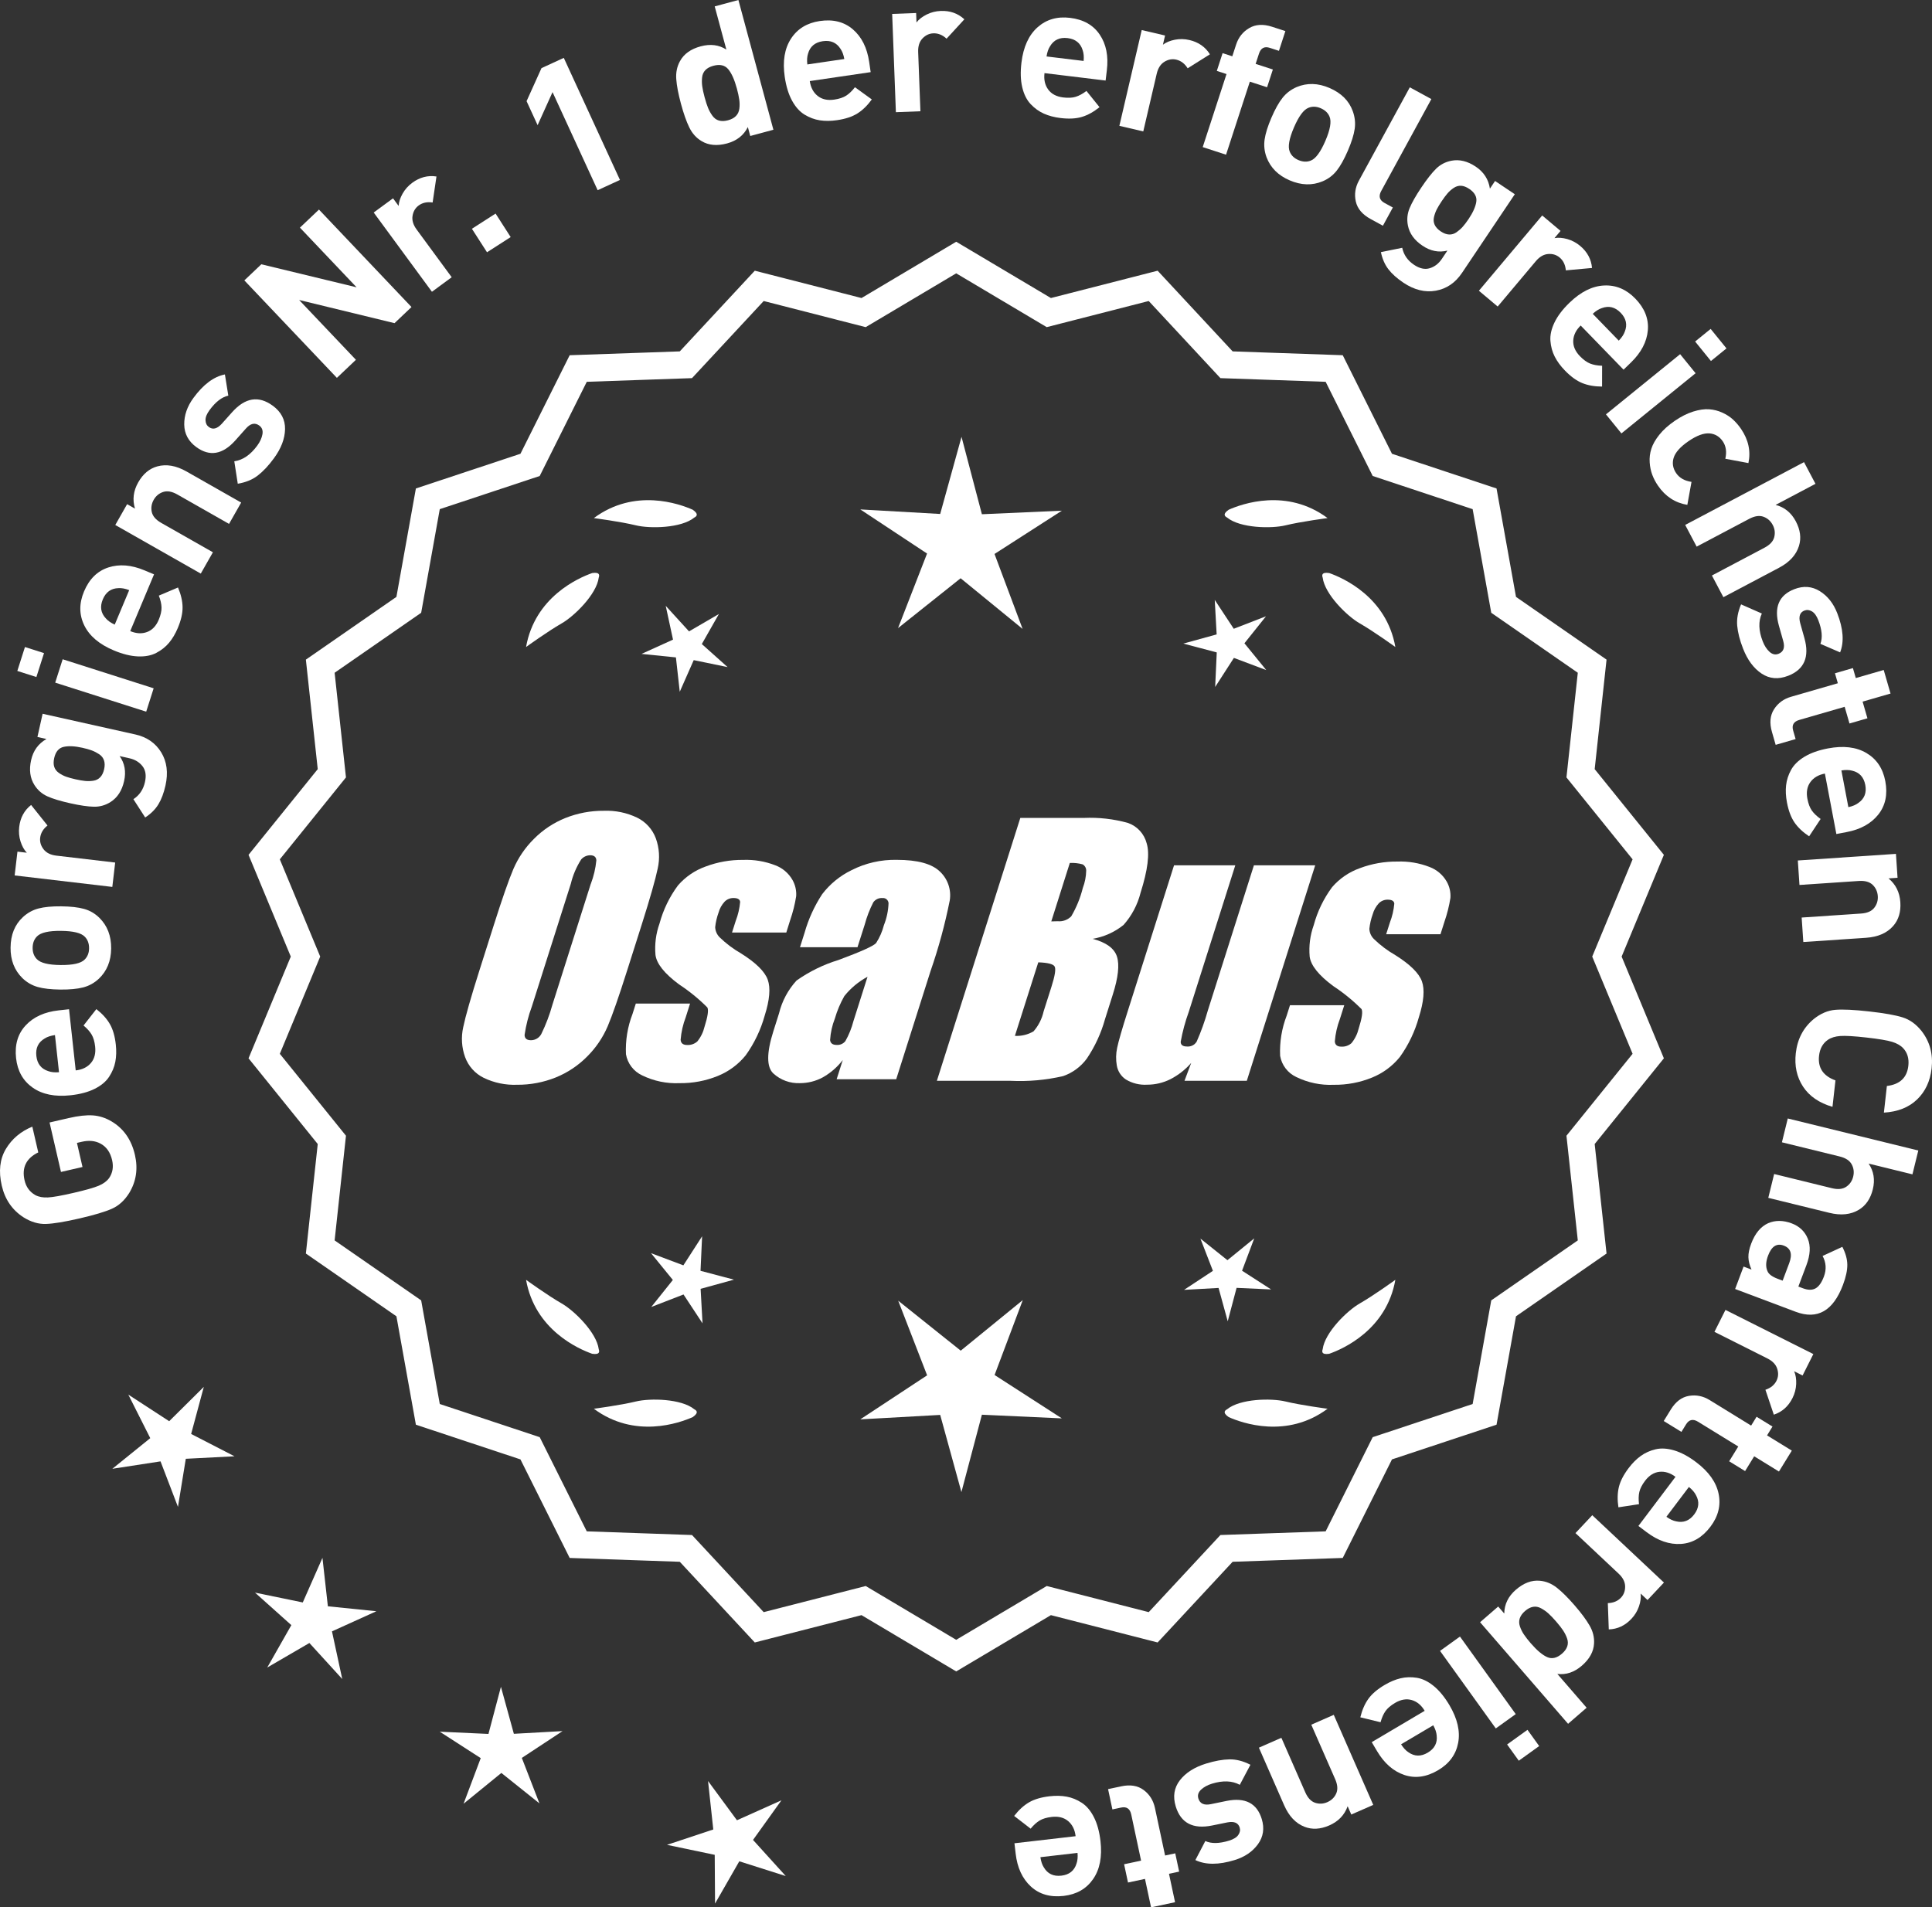 <?xml version="1.0" encoding="UTF-8"?>
<svg xmlns="http://www.w3.org/2000/svg" id="Layer_2" data-name="Layer 2" viewBox="0 0 296.806 293.059">
  <rect x="0" y="0" width="296.806" height="293.059" fill="#333333" stroke="none"/>
  <defs>
    <style>
      .cls-1 {
        stroke: #fff;
        stroke-miterlimit: 10;
        stroke-width: 1.078px;
      }

      .cls-1, .cls-2 {
        fill: #fff;
      }
    </style>
  </defs>
  <g id="Layer_1-2" data-name="Layer 1">
    <g>
      <g>
        <polygon class="cls-2" points="31.31 213.092 25.991 218.365 19.713 214.28 23.084 220.968 17.259 225.677 24.662 224.537 27.34 231.532 28.544 224.14 36.024 223.755 29.365 220.325 31.31 213.092"></polygon>
        <polygon class="cls-2" points="50.37 246.804 49.538 239.361 46.513 246.213 39.176 244.703 44.758 249.698 41.056 256.21 47.531 252.444 52.579 257.978 50.999 250.656 57.821 247.564 50.37 246.804"></polygon>
        <polygon class="cls-2" points="78.943 266.396 76.956 259.173 75.04 266.415 67.558 266.072 73.853 270.132 71.215 277.142 77.021 272.41 82.873 277.086 80.166 270.101 86.421 265.98 78.943 266.396"></polygon>
        <polygon class="cls-2" points="115.685 282.701 120.049 276.613 113.215 279.68 108.774 273.648 109.579 281.096 102.47 283.456 109.801 284.992 109.849 292.482 113.575 285.984 120.713 288.253 115.685 282.701"></polygon>
      </g>
      <path class="cls-1" d="M146.899,256.184l-14.465-8.599-16.302,4.175-11.457-12.326-16.818-.586-7.52-15.055-15.972-5.301-2.974-16.563-13.831-9.586,1.813-16.73-10.57-13.094,6.453-15.542-6.453-15.542,10.57-13.094-1.813-16.73,13.831-9.586,2.974-16.563,15.972-5.301,7.52-15.055,16.818-.586,11.457-12.326,16.302,4.175,14.465-8.599,14.465,8.599,16.302-4.175,11.457,12.326,16.818.586,7.52,15.055,15.972,5.301,2.974,16.563,13.831,9.586-1.813,16.73,10.57,13.094-6.453,15.542,6.453,15.542-10.57,13.094,1.813,16.73-13.831,9.586-2.974,16.563-15.972,5.301-7.52,15.055-16.818.586-11.457,12.326-16.302-4.175-14.465,8.599ZM132.911,244.266l13.988,8.315,13.988-8.315,15.764,4.038,11.079-11.92,16.263-.567,7.272-14.558,15.445-5.126,2.876-16.017,13.375-9.27-1.753-16.179,10.222-12.662-6.24-15.029,6.24-15.029-10.222-12.662,1.753-16.178-13.375-9.27-2.876-16.017-15.445-5.126-7.272-14.558-16.263-.567-11.079-11.92-15.764,4.038-13.988-8.316-13.988,8.316-15.764-4.038-11.079,11.92-16.263.567-7.272,14.558-15.445,5.126-2.876,16.017-13.375,9.27,1.753,16.178-10.222,12.662,6.24,15.029-6.24,15.029,10.222,12.662-1.753,16.179,13.375,9.27,2.876,16.017,15.445,5.126,7.272,14.558,16.263.567,11.079,11.92,15.764-4.038Z"></path>
      <g>
        <polygon class="cls-2" points="107.619 195.259 107.862 189.953 104.984 194.417 100.013 192.546 103.368 196.663 100.053 200.813 105.006 198.894 107.927 203.329 107.633 198.026 112.754 196.617 107.619 195.259"></polygon>
        <polygon class="cls-2" points="157.125 199.758 147.594 207.527 137.987 199.851 142.43 211.317 132.161 218.082 144.439 217.399 147.699 229.255 150.844 217.368 163.128 217.931 152.794 211.267 157.125 199.758"></polygon>
        <polygon class="cls-2" points="190.813 195.242 192.684 190.271 188.567 193.626 184.417 190.311 186.336 195.263 181.901 198.185 187.204 197.89 188.612 203.012 189.971 197.877 195.276 198.12 190.813 195.242"></polygon>
      </g>
      <g>
        <path class="cls-2" d="M188.514,216.535c-.197.099-.32.215-.359.348-.001.002-.003.003-.005.005.001 0.0.002.001.003.001-.063.227.115.505.606.846,2.043.909,8.925,3.375,15.191-1.283,0,0-4.07-.534-6.459-1.115-2.166-.527-6.98-.443-8.977,1.198Z"></path>
        <path class="cls-2" d="M203.177,207.802c0.0.002-0.0.004-0.0.007.001-0.0.002-.001.003-.001.11.208.43.288,1.022.199,2.109-.742,8.805-3.676,10.161-11.365,0,0-3.325,2.407-5.461,3.625-1.936,1.104-5.378,4.471-5.703,7.036-.075.207-.085.376-.022.5Z"></path>
      </g>
      <g>
        <path class="cls-2" d="M106.667,216.535c.197.099.32.215.359.348.001.002.003.003.005.005-.001 0-.002.001-.003.001.063.227-.115.505-.606.846-2.043.909-8.925,3.375-15.191-1.283,0,0,4.07-.534,6.459-1.115,2.166-.527,6.98-.443,8.977,1.198Z"></path>
        <path class="cls-2" d="M92.003,207.802c-0.0.002 0.0.004 0.0.007-.001-0-.002-.001-.003-.001-.11.208-.43.288-1.022.199-2.109-.742-8.805-3.676-10.161-11.365,0,0,3.325,2.407,5.461,3.625,1.936,1.104,5.378,4.471,5.703,7.036.075.207.085.376.022.5Z"></path>
      </g>
      <g>
        <path class="cls-2" d="M106.667,79.519c.197-.099.32-.215.359-.348.001-.002.003-.003.005-.005-.001-0-.002-.001-.003-.001.063-.227-.115-.505-.606-.846-2.043-.909-8.925-3.375-15.191,1.283,0,0,4.07.534,6.459,1.115,2.166.527,6.98.443,8.977-1.198Z"></path>
        <path class="cls-2" d="M92.003,88.252c-0-.002 0-.004 0-.007-.001 0-.002.001-.003.001-.11-.208-.43-.288-1.022-.199-2.109.742-8.805,3.676-10.161,11.365,0,0,3.325-2.407,5.461-3.625,1.936-1.104,5.378-4.471,5.703-7.036.075-.207.085-.376.022-.5Z"></path>
      </g>
      <g>
        <path class="cls-2" d="M188.514,79.519c-.197-.099-.32-.215-.359-.348-.001-.002-.003-.003-.005-.005.001-0.0.002-.001.003-.001-.063-.227.115-.505.606-.846,2.043-.909,8.925-3.375,15.191,1.283,0,0-4.07.534-6.459,1.115-2.166.527-6.98.443-8.977-1.198Z"></path>
        <path class="cls-2" d="M203.177,88.252c0-.002-0-.004-0-.007.001 0.0.002.001.003.001.11-.208.43-.288,1.022-.199,2.109.742,8.805,3.676,10.161,11.365,0,0-3.325-2.407-5.461-3.625-1.936-1.104-5.378-4.471-5.703-7.036-.075-.207-.085-.376-.022-.5Z"></path>
      </g>
      <g id="Group_4" data-name="Group 4">
        <g id="Group_1" data-name="Group 1">
          <path id="Path_1" data-name="Path 1" class="cls-2" d="M96.357,149.078c-1.287,4.058-2.289,6.932-3.006,8.623-.743,1.73-1.811,3.301-3.145,4.628-1.374,1.392-3.018,2.488-4.831,3.221-1.89.759-3.911,1.14-5.947,1.123-1.762.067-3.514-.296-5.104-1.059-1.333-.652-2.362-1.794-2.872-3.188-.534-1.48-.633-3.081-.285-4.615.343-1.661,1.174-4.572,2.493-8.734l2.193-6.911c1.287-4.058,2.289-6.932,3.006-8.623.743-1.73,1.811-3.301,3.145-4.628,1.374-1.392,3.018-2.488,4.831-3.221,1.89-.757,3.911-1.138,5.947-1.12,1.762-.067,3.514.296,5.104,1.059,1.332.654,2.36,1.796,2.872,3.189.534,1.48.633,3.082.285,4.616-.343,1.661-1.173,4.571-2.492,8.731l-2.194,6.909ZM90.766,135.804c.442-1.159.728-2.373.849-3.608-.025-.526-.342-.786-.951-.786-.528.006-1.028.236-1.375.634-.738,1.153-1.278,2.422-1.598,3.754l-5.99,18.863c-.521,1.405-.892,2.861-1.11,4.343,0,.552.337.824.98.824.663-.002,1.272-.367,1.586-.951.708-1.449,1.281-2.96,1.712-4.514l5.891-18.565.005.005Z"></path>
          <path id="Path_2" data-name="Path 2" class="cls-2" d="M120.793,143.286h-8.337l.571-1.795c.36-.932.588-1.91.678-2.904-.032-.406-.374-.609-1.027-.609-.511-.005-1.002.199-1.36.563-.44.48-.76,1.059-.932,1.687-.261.721-.434,1.471-.516,2.234.027.588.273,1.145.692,1.559.987.957,2.09,1.787,3.283,2.47,2.283,1.433,3.65,2.78,4.102,4.039.45,1.262.298,3.1-.469,5.516-.606,2.188-1.593,4.253-2.916,6.099-1.134,1.403-2.607,2.494-4.28,3.17-1.866.76-3.866,1.137-5.881,1.11-1.989.089-3.969-.323-5.758-1.198-1.308-.611-2.234-1.824-2.479-3.246-.096-2.11.247-4.217,1.008-6.188l.507-1.598h8.334l-.665,2.097c-.426,1.113-.691,2.281-.786,3.469.038.533.375.799.995.799.573.035,1.136-.159,1.566-.539.535-.66.914-1.431,1.11-2.258.501-1.579.646-2.568.436-2.968-1.324-1.328-2.782-2.516-4.35-3.545-2.238-1.661-3.445-3.17-3.62-4.527-.144-1.635.068-3.281.622-4.825.569-2.111,1.53-4.096,2.831-5.852,1.142-1.318,2.605-2.319,4.247-2.904,1.841-.694,3.795-1.04,5.763-1.02,1.695-.065,3.385.22,4.965.837,1.093.416,2.01,1.195,2.597,2.206.446.77.652,1.655.589,2.543-.197,1.246-.505,2.473-.919,3.665l-.603,1.927v-.013Z"></path>
          <path id="Path_3" data-name="Path 3" class="cls-2" d="M131.731,145.538h-8.832l.704-2.219c.594-2.102,1.506-4.101,2.703-5.929,1.19-1.558,2.727-2.818,4.489-3.678,2.159-1.102,4.557-1.651,6.981-1.598,3.183,0,5.391.602,6.626,1.807,1.207,1.138,1.77,2.801,1.503,4.439-.732,3.678-1.717,7.301-2.948,10.842l-5.275,16.619h-9.151l.939-2.948c-.833,1.085-1.877,1.991-3.069,2.663-1.084.587-2.299.892-3.532.888-1.495.057-2.952-.476-4.058-1.483-1.059-.989-1.059-3.155,0-6.499l.863-2.723c.457-1.89,1.387-3.633,2.701-5.066,1.961-1.384,4.13-2.445,6.425-3.145,3.5-1.3,5.432-2.171,5.795-2.614.543-.846.947-1.772,1.198-2.745.429-1.076.669-2.218.71-3.376-.029-.466-.43-.82-.895-.792-.018.001-.037.003-.055.005-.549-.041-1.079.21-1.395.66-.559,1.094-1.001,2.244-1.319,3.43l-1.105,3.462ZM133.275,150.077c-1.375.739-2.587,1.749-3.563,2.968-.617,1.087-1.105,2.242-1.452,3.442-.417,1.06-.665,2.179-.735,3.316.057.494.387.748,1.008.748.515.039,1.016-.18,1.337-.584.548-.968.966-2.005,1.243-3.082l2.162-6.809Z"></path>
        </g>
        <g id="Group_3" data-name="Group 3">
          <path id="Path_7" data-name="Path 7" class="cls-2" d="M156.739,125.672h9.778c2.286-.102,4.574.159,6.778.773,1.417.502,2.491,1.676,2.866,3.132.482,1.573.169,4.102-.939,7.589-.458,1.832-1.352,3.527-2.606,4.939-1.376,1.117-3.019,1.855-4.768,2.143,2.092.552,3.341,1.458,3.747,2.732s.191,3.227-.647,5.852l-1.186,3.747c-.599,2.16-1.543,4.209-2.797,6.068-.911,1.247-2.181,2.187-3.64,2.694-2.64.61-5.352.853-8.059.723h-11.338l12.82-40.394h-.012ZM159.509,147.855l-3.594,11.305c1.003.055,2-.187,2.866-.697.763-.878,1.295-1.933,1.548-3.069l1.198-3.766c.552-1.731.712-2.779.481-3.145-.229-.368-1.059-.571-2.505-.622l.005-.007ZM164.353,132.587l-2.847,8.985c.425-.019.755-.025.989-.025.773.074,1.538-.207,2.08-.762.796-1.36,1.394-2.827,1.775-4.356.325-.849.501-1.747.519-2.656.007-.396-.201-.766-.545-.964-.638-.177-1.299-.25-1.96-.218l-.012-.003Z"></path>
          <path id="Path_8" data-name="Path 8" class="cls-2" d="M202.048,132.958l-10.506,33.107h-9.574l1.034-2.752c-.9,1.034-1.989,1.886-3.208,2.511-1.107.552-2.327.839-3.563.837-1.145.071-2.284-.208-3.267-.799-.732-.487-1.233-1.252-1.389-2.118-.163-.914-.146-1.851.051-2.759.197-.957.742-2.86,1.649-5.7l7.089-22.332h9.409l-7.152,22.528c-.542,1.492-.956,3.028-1.236,4.59,0,.481.317.723.97.723.596.053,1.171-.237,1.483-.748.687-1.562,1.264-3.17,1.725-4.812l7.07-22.28h9.409l.005.004Z"></path>
          <path id="Path_9" data-name="Path 9" class="cls-2" d="M221.29,143.54h-8.338l.571-1.795c.36-.932.588-1.91.678-2.904-.032-.406-.374-.609-1.027-.609-.511-.004-1.001.199-1.359.563-.44.48-.76,1.059-.932,1.687-.26.721-.432,1.47-.514,2.231.027.588.273,1.145.692,1.559.986.958,2.089,1.788,3.281,2.472,2.283,1.433,3.65,2.78,4.102,4.039.45,1.262.298,3.1-.469,5.516-.606,2.188-1.593,4.253-2.916,6.099-1.134,1.403-2.607,2.494-4.28,3.17-1.866.76-3.866,1.137-5.881,1.11-1.989.089-3.969-.323-5.758-1.198-1.308-.611-2.234-1.824-2.479-3.246-.096-2.11.247-4.217,1.008-6.188l.507-1.598h8.338l-.665,2.099c-.426,1.113-.691,2.281-.786,3.469.038.533.375.799.995.799.573.035,1.136-.159,1.566-.539.535-.66.914-1.431,1.11-2.258.501-1.579.646-2.568.436-2.968-1.324-1.328-2.782-2.516-4.35-3.545-2.238-1.661-3.445-3.17-3.62-4.527-.144-1.635.068-3.281.622-4.825.569-2.111,1.53-4.096,2.831-5.852,1.142-1.318,2.605-2.319,4.247-2.904,1.841-.694,3.795-1.04,5.763-1.02,1.695-.065,3.385.22,4.965.837,1.096.414,2.016,1.194,2.606,2.206.446.77.652,1.655.589,2.543-.197,1.246-.505,2.473-.919,3.665l-.609,1.921-.007-.009Z"></path>
        </g>
      </g>
      <g>
        <path class="cls-2" d="M10.553,171.79c1.488-.344,2.728-.48,3.715-.411.988.069,1.941.375,2.86.918,1.861,1.098,3.061,2.815,3.6,5.15.491,2.129.198,4.082-.88,5.858-.71,1.136-1.591,1.94-2.643,2.411s-2.719.969-4.997,1.495c-2.279.526-3.996.808-5.147.846-1.152.038-2.296-.298-3.433-1.009-1.747-1.124-2.867-2.75-3.357-4.879-.511-2.204-.298-4.084.633-5.638s2.285-2.695,4.061-3.423l.913,3.956c-1.854.904-2.556,2.336-2.103,4.295.233,1.018.786,1.773,1.653,2.268.521.276,1.163.396,1.929.358.766-.037,2.079-.271,3.944-.702,1.883-.435,3.178-.803,3.881-1.104.705-.301,1.231-.69,1.578-1.167.549-.802.704-1.72.464-2.757-.278-1.205-.87-2.051-1.775-2.536-.817-.446-1.782-.541-2.893-.284l-.735.169.854,3.702-3.307.763-1.754-7.601,2.938-.679Z"></path>
        <path class="cls-2" d="M10.606,155.067l1.026,9.398c.999-.109,1.775-.485,2.327-1.129s.771-1.484.658-2.522c-.084-.769-.264-1.386-.537-1.852-.274-.467-.69-.932-1.247-1.396l1.971-2.52c.915.717,1.606,1.483,2.074,2.297.469.814.773,1.866.913,3.153.105.962.079,1.844-.075,2.648-.155.805-.476,1.573-.959,2.308-.483.733-1.224,1.349-2.22,1.847-.996.497-2.224.825-3.686.985-2.401.262-4.347-.128-5.83-1.172-1.485-1.044-2.336-2.556-2.553-4.535-.224-2.057.269-3.734,1.479-5.033,1.21-1.299,2.899-2.067,5.071-2.304l1.586-.174ZM8.443,159.038c-.65.091-1.177.265-1.576.521-.987.575-1.415,1.468-1.284,2.679.133,1.211.743,1.99,1.831,2.338.447.166.998.223,1.652.17l-.623-5.708Z"></path>
        <path class="cls-2" d="M9.393,139.256c1.45.014,2.623.145,3.521.395.896.25,1.68.707,2.352,1.369,1.227,1.211,1.83,2.782,1.812,4.715-.018,1.914-.649,3.465-1.898,4.652-.701.651-1.502,1.094-2.403,1.327s-2.067.344-3.498.331c-1.43-.014-2.589-.145-3.477-.394-.888-.25-1.676-.706-2.366-1.37-1.226-1.21-1.831-2.771-1.812-4.686.017-1.972.65-3.532,1.896-4.681.702-.651,1.5-1.094,2.39-1.327.893-.234,2.054-.345,3.484-.332ZM9.359,143.026c-1.876-.017-3.097.262-3.663.837-.448.441-.676,1.028-.683,1.763-.006.716.212,1.298.65,1.746.558.585,1.772.886,3.647.902,1.895.018,3.125-.262,3.69-.837.449-.44.677-1.018.683-1.733.006-.734-.211-1.326-.651-1.774-.555-.586-1.779-.887-3.674-.903Z"></path>
        <path class="cls-2" d="M4.778,123.682l2.52,3.157c-.665.525-1.041,1.153-1.127,1.882-.074.634.101,1.224.522,1.77.423.547,1.075.871,1.959.976l9.043,1.062-.44,3.744-15.005-1.764.431-3.657,1.439.169c-.416-.438-.737-1.016-.965-1.733-.226-.718-.295-1.461-.205-2.229.167-1.421.776-2.546,1.828-3.376Z"></path>
        <path class="cls-2" d="M20.756,112.838c1.792.4,3.128,1.318,4.007,2.752.877,1.434,1.098,3.133.66,5.095-.262,1.17-.626,2.139-1.094,2.905-.469.768-1.145,1.438-2.025,2.014l-1.81-2.811c.928-.604,1.52-1.482,1.776-2.634.228-1.019.099-1.835-.389-2.449-.486-.614-1.155-1.016-2.004-1.205l-1.5-.335c.784,1.106,1.013,2.386.688,3.838-.328,1.473-1.022,2.545-2.085,3.219-.783.499-1.636.74-2.553.723-.919-.016-2.131-.193-3.641-.53-1.509-.337-2.679-.691-3.506-1.065-.828-.372-1.492-.951-1.989-1.736-.676-1.062-.845-2.338-.512-3.828.323-1.453,1.109-2.535,2.358-3.247l-1.388-.31.797-3.566,14.208,3.172ZM12.689,114.9c-1.188-.266-2.158-.314-2.909-.145-.751.169-1.236.744-1.454,1.725-.118.529-.116.98.009,1.354.124.375.367.687.727.935.361.25.735.441,1.12.577.386.136.861.267,1.427.394.566.126,1.054.21,1.461.251.406.042.824.031,1.254-.032.43-.062.787-.24,1.07-.533s.484-.704.603-1.232.11-.985-.021-1.371c-.133-.387-.38-.699-.742-.938-.363-.239-.735-.432-1.119-.577-.384-.145-.857-.28-1.425-.406Z"></path>
        <path class="cls-2" d="M6.763,100.35l-1.173,3.674-2.929-.935,1.173-3.675,2.929.936ZM23.606,105.756l-1.146,3.592-13.979-4.462,1.146-3.592,13.979,4.462Z"></path>
        <path class="cls-2" d="M23.664,88.25l-3.657,8.718c.927.389,1.788.436,2.583.14.795-.295,1.395-.925,1.798-1.887.299-.713.441-1.34.428-1.881-.015-.541-.152-1.148-.414-1.825l2.945-1.248c.452,1.07.687,2.075.701,3.014.016.939-.229,2.007-.73,3.201-.373.892-.823,1.651-1.349,2.279-.525.629-1.179,1.146-1.957,1.554s-1.725.587-2.837.54c-1.112-.048-2.346-.355-3.7-.924-2.229-.935-3.739-2.219-4.533-3.852-.793-1.633-.805-3.366-.033-5.203.8-1.907,2.044-3.137,3.73-3.687,1.689-.55,3.54-.402,5.556.443l1.47.617ZM19.848,90.674c-.612-.236-1.157-.339-1.632-.307-1.143.023-1.948.598-2.42,1.721s-.315,2.101.468,2.932c.31.361.765.678,1.362.949l2.222-5.295Z"></path>
        <path class="cls-2" d="M37.05,77.218l-1.863,3.277-7.94-4.516c-.823-.468-1.55-.598-2.181-.389-.63.208-1.113.607-1.447,1.195-.343.604-.443,1.231-.303,1.88.144.648.628,1.207,1.45,1.675l7.942,4.516-1.864,3.276-13.134-7.468,1.819-3.201,1.211.688c-.421-1.373-.253-2.724.502-4.051.735-1.294,1.71-2.107,2.923-2.441,1.396-.384,2.894-.122,4.49.785l8.395,4.773Z"></path>
        <path class="cls-2" d="M41.893,62.328c1.295.947,1.927,2.153,1.898,3.617-.03,1.465-.598,2.953-1.706,4.466-.821,1.124-1.646,2.005-2.475,2.646-.827.64-1.855,1.062-3.082,1.266l-.534-3.445c1.313-.189,2.488-.994,3.528-2.413.434-.593.699-1.178.798-1.753.098-.575-.065-1.018-.486-1.325-.671-.491-1.359-.336-2.064.465l-1.627,1.829c-1.946,2.168-3.941,2.505-5.986,1.01-1.216-.891-1.833-2.044-1.853-3.459-.018-1.415.452-2.777,1.411-4.088,1.52-2.075,3.131-3.279,4.837-3.612l.524,3.259c-.991.209-1.955.953-2.892,2.232-.422.577-.627,1.094-.61,1.547.015.455.185.802.513,1.041.608.445,1.268.281,1.979-.493l1.592-1.781c2.003-2.247,4.082-2.583,6.235-1.007Z"></path>
        <path class="cls-2" d="M63.216,47.177l-2.607,2.476-14.656-3.561,8.726,9.191-2.924,2.775-14.216-14.975,2.608-2.477,14.636,3.539-8.706-9.169,2.924-2.775,14.216,14.975Z"></path>
        <path class="cls-2" d="M67.053,27.117l-.59,3.996c-.838-.128-1.553.025-2.146.46-.514.378-.826.907-.938,1.589s.097,1.381.623,2.098l5.392,7.338-3.038,2.232-8.945-12.177,2.968-2.181.859,1.169c.036-.603.24-1.232.609-1.888.37-.655.867-1.213,1.489-1.67,1.153-.848,2.393-1.17,3.716-.967Z"></path>
        <path class="cls-2" d="M78.453,36.426l-3.635,2.335-2.32-3.611,3.637-2.335,2.318,3.611Z"></path>
        <path class="cls-2" d="M95.242,27.649l-3.426,1.575-6.932-15.069-2.293,5.077-1.696-3.688,2.292-5.077,3.425-1.575,8.63,18.758Z"></path>
        <path class="cls-2" d="M118.815,19.936l-3.556.959-.369-1.372c-.639,1.273-1.704,2.111-3.198,2.514-1.53.413-2.833.294-3.91-.356-.812-.482-1.441-1.184-1.89-2.104-.448-.921-.876-2.137-1.283-3.649-.403-1.493-.642-2.75-.717-3.771-.076-1.021.117-1.944.574-2.769.604-1.104,1.661-1.86,3.174-2.268,1.493-.402,2.809-.237,3.948.497l-1.79-6.636,3.64-.981,5.377,19.936ZM113.205,13.609c-.368-1.363-.812-2.354-1.33-2.977-.518-.621-1.28-.796-2.288-.523-.523.141-.929.36-1.22.659-.289.299-.458.675-.506,1.128s-.042.907.021,1.36c.062.454.185,1.017.365,1.688.182.672.359,1.221.533,1.644.174.424.397.824.67,1.201.271.377.607.622,1.008.734s.862.098,1.386-.044c.522-.141.928-.359,1.219-.658.29-.299.463-.676.521-1.132.059-.456.053-.92-.015-1.393s-.188-1.035-.364-1.688Z"></path>
        <path class="cls-2" d="M133.757,11.084l-9.354,1.373c.146.994.551,1.756,1.215,2.283.663.528,1.512.717,2.545.564.764-.112,1.375-.314,1.83-.605.456-.291.906-.724,1.35-1.297l2.59,1.876c-.682.94-1.422,1.659-2.218,2.157-.797.498-1.836.842-3.116,1.029-.957.141-1.84.148-2.65.023-.811-.126-1.59-.416-2.342-.873-.75-.456-1.394-1.173-1.928-2.149s-.907-2.192-1.121-3.646c-.352-2.392-.033-4.349.956-5.871.987-1.522,2.466-2.429,4.437-2.718,2.047-.301,3.742.13,5.084,1.29,1.343,1.161,2.174,2.822,2.491,4.984l.231,1.578ZM129.709,9.069c-.115-.647-.308-1.166-.58-1.557-.61-.966-1.52-1.359-2.724-1.183-1.206.177-1.962.815-2.269,1.916-.149.452-.186,1.004-.108,1.657l5.681-.834Z"></path>
        <path class="cls-2" d="M148.149,2.967l-2.731,2.977c-.622-.576-1.3-.851-2.034-.823-.638.024-1.193.288-1.667.789-.476.502-.694,1.197-.662,2.085l.346,9.1-3.769.144-.571-15.099,3.681-.14.055,1.449c.368-.479.89-.885,1.564-1.22.673-.335,1.396-.518,2.17-.547,1.43-.055,2.636.374,3.619,1.285Z"></path>
        <path class="cls-2" d="M169.848,12.375l-9.385-1.14c-.121.998.068,1.839.569,2.523.502.685,1.271,1.089,2.308,1.215.767.093,1.408.06,1.926-.103.516-.16,1.063-.459,1.642-.896l2.006,2.493c-.907.728-1.811,1.226-2.709,1.496-.899.271-1.992.328-3.278.172-.96-.116-1.813-.342-2.561-.676-.749-.334-1.425-.82-2.029-1.459s-1.035-1.499-1.293-2.582-.299-2.354-.121-3.812c.291-2.398,1.113-4.202,2.469-5.411,1.354-1.208,3.019-1.692,4.995-1.452,2.054.249,3.575,1.11,4.565,2.584.989,1.474,1.352,3.295,1.088,5.464l-.191,1.583ZM166.475,9.365c.059-.654.009-1.206-.15-1.654-.334-1.092-1.106-1.711-2.315-1.858-1.209-.146-2.106.271-2.693,1.251-.263.396-.443.92-.541,1.57l5.7.691Z"></path>
        <path class="cls-2" d="M185.874,8.345l-3.419,2.15c-.449-.72-1.03-1.163-1.745-1.33-.621-.145-1.228-.037-1.817.321-.591.358-.985.971-1.188,1.837l-2.068,8.868-3.672-.856,3.434-14.714,3.586.836-.329,1.412c.481-.363,1.092-.618,1.831-.764.738-.146,1.483-.13,2.237.045,1.394.325,2.442,1.058,3.151,2.194Z"></path>
        <path class="cls-2" d="M194.655,13.408l-2.647-.861-3.654,11.223-3.585-1.168,3.655-11.223-1.489-.484.889-2.73,1.489.485.584-1.792c.364-1.122,1.037-1.97,2.019-2.546.979-.575,2.15-.642,3.511-.198l2.04.664-.987,3.033-1.406-.458c-.828-.27-1.382.028-1.663.892l-.512,1.572,2.646.862-.889,2.729Z"></path>
        <path class="cls-2" d="M207.076,23.131c-.573,1.332-1.149,2.363-1.727,3.094-.578.729-1.302,1.275-2.174,1.637-1.59.663-3.273.611-5.049-.152-1.758-.758-2.943-1.94-3.554-3.552-.329-.899-.426-1.81-.293-2.73s.483-2.038,1.049-3.353,1.135-2.332,1.71-3.054c.572-.721,1.3-1.271,2.178-1.65,1.59-.662,3.266-.615,5.022.142,1.812.779,3.005,1.968,3.581,3.562.329.899.429,1.805.299,2.717-.131.913-.478,2.026-1.043,3.34ZM203.613,21.641c.742-1.723.956-2.956.646-3.7-.233-.584-.688-1.022-1.361-1.312-.657-.283-1.278-.308-1.862-.075-.755.286-1.503,1.29-2.244,3.012-.75,1.741-.969,2.982-.657,3.727.232.585.678,1.019,1.334,1.301.675.291,1.305.32,1.889.087.756-.285,1.506-1.298,2.256-3.038Z"></path>
        <path class="cls-2" d="M212.45,34.682l-1.883-1.027c-1.273-.694-2.034-1.593-2.279-2.696-.247-1.104-.087-2.173.478-3.208l7.818-14.334,3.31,1.806-7.707,14.13c-.435.798-.262,1.409.519,1.835l1.272.694-1.527,2.801Z"></path>
        <path class="cls-2" d="M224.599,41.931c-1.023,1.524-2.363,2.437-4.019,2.734-1.655.297-3.317-.114-4.987-1.234-.995-.669-1.764-1.36-2.31-2.075-.544-.715-.925-1.587-1.141-2.617l3.276-.665c.227,1.083.829,1.954,1.81,2.611.867.582,1.675.758,2.423.526.749-.23,1.366-.707,1.851-1.43l.856-1.276c-1.314.329-2.591.078-3.826-.752-1.252-.84-2-1.878-2.242-3.111-.179-.912-.095-1.793.254-2.642.349-.85.953-1.915,1.815-3.199s1.617-2.244,2.266-2.881c.648-.636,1.428-1.043,2.341-1.223,1.232-.243,2.484.062,3.753.912,1.235.83,1.958,1.956,2.169,3.377l.792-1.18,3.033,2.037-8.113,12.087ZM225.606,33.666c.68-1.012,1.076-1.898,1.191-2.659.114-.761-.245-1.422-1.079-1.981-.45-.302-.872-.463-1.266-.483-.395-.02-.772.093-1.136.339-.362.245-.677.522-.943.833s-.562.706-.884,1.188c-.324.481-.578.904-.765,1.269-.186.364-.327.758-.426,1.182-.099.423-.062.82.108,1.19.17.371.48.706.931,1.008.449.302.877.462,1.284.479.409.017.788-.1,1.145-.351.354-.251.669-.529.943-.834s.573-.698.896-1.179Z"></path>
        <path class="cls-2" d="M244.576,41.172l-4.022.368c-.074-.845-.392-1.503-.954-1.976-.488-.41-1.077-.59-1.765-.537-.688.053-1.318.42-1.892,1.101l-5.859,6.97-2.886-2.426,9.723-11.565,2.819,2.37-.934,1.11c.595-.106,1.255-.058,1.979.147s1.383.557,1.975,1.054c1.096.921,1.7,2.049,1.816,3.384Z"></path>
        <path class="cls-2" d="M249.42,56.799l-6.585-6.783c-.721.7-1.103,1.474-1.143,2.32-.04.848.304,1.646,1.032,2.395.538.555,1.06.932,1.562,1.131.504.199,1.117.311,1.841.335l-.007,3.199c-1.161-.004-2.178-.184-3.047-.538-.87-.354-1.757-.996-2.658-1.926-.673-.693-1.196-1.405-1.567-2.136-.372-.729-.594-1.533-.662-2.409-.069-.876.136-1.816.616-2.821.479-1.005,1.246-2.019,2.301-3.042,1.733-1.683,3.508-2.569,5.32-2.658,1.812-.09,3.413.58,4.8,2.009,1.44,1.484,2.083,3.11,1.927,4.879s-1.018,3.413-2.584,4.935l-1.146,1.111ZM248.685,52.338c.458-.472.767-.933.924-1.381.426-1.061.215-2.027-.634-2.901s-1.809-1.114-2.881-.72c-.454.144-.924.438-1.407.882l3.998,4.12Z"></path>
        <path class="cls-2" d="M249.092,66.593l-2.376-2.927,11.395-9.247,2.375,2.927-11.394,9.247ZM262.845,55.468l-2.429-2.995,2.386-1.937,2.43,2.995-2.387,1.937Z"></path>
        <path class="cls-2" d="M259.221,77.571c-1.875-.31-3.38-1.294-4.515-2.953-.36-.526-.651-1.078-.869-1.654-.22-.577-.354-1.217-.401-1.922-.05-.704.036-1.401.256-2.091.219-.688.629-1.408,1.229-2.158.599-.75,1.386-1.458,2.358-2.124s1.918-1.143,2.834-1.431c.916-.287,1.73-.405,2.444-.355.714.051,1.395.224,2.042.519s1.195.651,1.646,1.069c.451.418.856.891,1.216,1.417,1.146,1.676,1.527,3.43,1.143,5.263l-3.548-.664c.239-1.055.108-1.948-.394-2.682-.503-.734-1.178-1.139-2.026-1.215-.892-.069-1.967.327-3.228,1.19-1.276.873-2.043,1.737-2.301,2.594-.236.817-.103,1.594.398,2.327.503.734,1.288,1.181,2.357,1.339l-.642,3.531Z"></path>
        <path class="cls-2" d="M264.758,91.758l-1.763-3.333,8.076-4.27c.837-.442,1.337-.985,1.501-1.63.161-.644.086-1.265-.231-1.862-.325-.615-.8-1.037-1.423-1.266-.624-.228-1.354-.12-2.191.322l-8.076,4.27-1.762-3.333,18.254-9.65,1.762,3.333-6.127,3.239c1.365.35,2.4,1.191,3.106,2.524.694,1.315.856,2.575.486,3.777-.427,1.384-1.452,2.506-3.076,3.364l-8.536,4.514Z"></path>
        <path class="cls-2" d="M274.693,103.838c-1.497.581-2.853.465-4.071-.348-1.217-.812-2.166-2.094-2.845-3.842-.505-1.297-.803-2.467-.896-3.509-.093-1.043.104-2.136.593-3.279l3.19,1.405c-.548,1.208-.503,2.632.136,4.271.265.686.614,1.224,1.047,1.616.432.392.893.493,1.378.305.775-.302,1.015-.965.72-1.991l-.665-2.354c-.78-2.809.011-4.671,2.372-5.588,1.405-.546,2.709-.446,3.912.3,1.201.747,2.097,1.877,2.685,3.391.932,2.396,1.078,4.403.44,6.02l-3.029-1.312c.357-.948.25-2.161-.324-3.639-.26-.667-.584-1.116-.975-1.348-.392-.232-.775-.274-1.153-.128-.703.273-.92.917-.65,1.933l.646,2.301c.813,2.897-.022,4.83-2.509,5.796Z"></path>
        <path class="cls-2" d="M272.789,114.443l-.57-1.979c-.398-1.375-.292-2.537.319-3.488.609-.951,1.481-1.591,2.615-1.918l7.187-2.078-.442-1.532,2.758-.798.443,1.532,4.289-1.24,1.048,3.622-4.29,1.24.741,2.562-2.758.798-.741-2.563-6.966,2.014c-.873.253-1.188.797-.946,1.633l.378,1.309-3.064.887Z"></path>
        <path class="cls-2" d="M282.113,128.146l-1.762-9.288c-.988.188-1.731.624-2.23,1.309-.5.686-.653,1.541-.458,2.566.145.76.371,1.361.681,1.805.311.442.761.874,1.353,1.293l-1.767,2.667c-.969-.644-1.717-1.353-2.248-2.127-.53-.775-.917-1.8-1.158-3.071-.18-.95-.224-1.832-.133-2.646s.349-1.606.773-2.375c.425-.77,1.114-1.441,2.068-2.016.954-.575,2.152-.999,3.596-1.272,2.374-.45,4.342-.214,5.905.71,1.562.924,2.529,2.363,2.899,4.32.386,2.032.026,3.744-1.077,5.134-1.104,1.39-2.729,2.288-4.875,2.695l-1.567.297ZM283.958,124.018c.642-.141,1.151-.355,1.53-.645.939-.65,1.296-1.573,1.068-2.77-.228-1.197-.896-1.926-2.008-2.188-.459-.13-1.013-.143-1.661-.039l1.07,5.641Z"></path>
        <path class="cls-2" d="M277.037,144.74l-.254-3.761,9.114-.614c.944-.063,1.622-.356,2.033-.879.411-.521.593-1.12.549-1.795-.048-.694-.31-1.272-.786-1.734-.478-.462-1.188-.661-2.133-.598l-9.114.614-.253-3.762,15.074-1.016.247,3.675-1.389.094c1.107.913,1.713,2.132,1.816,3.656.1,1.484-.265,2.701-1.091,3.648-.954,1.091-2.348,1.698-4.181,1.822l-9.634.648Z"></path>
        <path class="cls-2" d="M281.519,170.065c-2.052-.601-3.561-1.637-4.523-3.106-.964-1.47-1.335-3.185-1.114-5.145.247-2.189,1.174-3.944,2.78-5.261,1.047-.836,2.146-1.302,3.294-1.396,1.149-.095,2.886-.011,5.21.25,2.325.262,4.037.566,5.137.914,1.098.347,2.065,1.044,2.901,2.092,1.275,1.641,1.788,3.557,1.542,5.747-.22,1.96-.963,3.549-2.229,4.769s-2.966,1.895-5.101,2.023l.459-4.092c1.993-.243,3.091-1.277,3.297-3.103.123-1.095-.137-1.99-.777-2.685-.399-.434-.97-.766-1.712-.995-.743-.229-2.065-.45-3.967-.665-1.902-.214-3.241-.291-4.017-.232-.774.059-1.405.255-1.89.59-.781.535-1.232,1.35-1.355,2.445-.207,1.844.634,3.105,2.521,3.785l-.457,4.063Z"></path>
        <path class="cls-2" d="M271.655,184.047l.899-3.662,8.872,2.178c.92.227,1.654.152,2.204-.22.549-.373.904-.888,1.066-1.545.166-.676.092-1.307-.224-1.892-.314-.584-.932-.99-1.852-1.216l-8.871-2.178.899-3.661,20.052,4.923-.899,3.661-6.729-1.652c.787,1.169,1.002,2.485.642,3.95-.354,1.445-1.07,2.494-2.146,3.146-1.24.751-2.752.908-4.535.47l-9.379-2.302Z"></path>
        <path class="cls-2" d="M266.561,198.054l1.296-3.447,1.223.46c-.306-.673-.465-1.307-.479-1.9-.015-.594.128-1.289.428-2.085.592-1.574,1.461-2.621,2.606-3.141,1.106-.472,2.312-.462,3.614.027,1.195.449,2.019,1.234,2.476,2.356.457,1.121.385,2.479-.214,4.071l-1.236,3.284.706.266c.778.292,1.422.297,1.932.014.51-.284.938-.887,1.284-1.81.416-1.104.349-2.162-.2-3.174l3.035-1.399c.503.974.756,1.891.763,2.751.007.859-.214,1.887-.662,3.081-1.512,4.018-3.932,5.399-7.261,4.147l-9.311-3.502ZM273.1,196.485l.759.286,1.011-2.688c.524-1.394.244-2.295-.843-2.702-1.067-.402-1.869.112-2.406,1.542-.348.922-.383,1.704-.108,2.345.172.478.7.883,1.588,1.217Z"></path>
        <path class="cls-2" d="M272.505,217.364l-1.29-3.829c.805-.267,1.371-.728,1.701-1.384.287-.57.324-1.185.113-1.842-.21-.657-.713-1.186-1.508-1.585l-8.136-4.088,1.692-3.369,13.501,6.783-1.653,3.291-1.296-.651c.241.554.346,1.207.313,1.959-.031.752-.221,1.474-.568,2.165-.642,1.278-1.6,2.128-2.87,2.55Z"></path>
        <path class="cls-2" d="M255.595,218.336l1.078-1.753c.75-1.219,1.683-1.923,2.798-2.11,1.114-.188,2.173.027,3.178.646l6.372,3.921.835-1.358,2.446,1.505-.836,1.358,3.804,2.341-1.977,3.211-3.804-2.341-1.397,2.272-2.446-1.505,1.398-2.272-6.174-3.8c-.773-.477-1.39-.344-1.845.397l-.715,1.16-2.716-1.672Z"></path>
        <path class="cls-2" d="M251.703,234.459l5.697-7.545c-.802-.605-1.626-.863-2.469-.773s-1.579.552-2.208,1.385c-.466.617-.759,1.189-.879,1.717s-.137,1.151-.049,1.871l-3.164.482c-.174-1.148-.151-2.181.066-3.094.217-.914.716-1.888,1.497-2.922.583-.771,1.206-1.396,1.871-1.876.664-.479,1.425-.82,2.279-1.022.855-.202,1.815-.143,2.882.178s2.187.924,3.358,1.809c1.929,1.457,3.075,3.074,3.441,4.852.365,1.778-.053,3.462-1.253,5.051-1.246,1.65-2.755,2.534-4.526,2.65s-3.528-.484-5.272-1.801l-1.272-.961ZM256,233.052c.535.381,1.038.614,1.506.701,1.112.259,2.036-.098,2.77-1.069.734-.973.824-1.958.271-2.957-.211-.427-.573-.846-1.087-1.257l-3.459,4.582Z"></path>
        <path class="cls-2" d="M247.151,250.353l-.146-4.037c.848-.027,1.522-.308,2.025-.843.437-.465.647-1.043.633-1.733s-.346-1.34-.994-1.948l-6.635-6.235,2.581-2.748,11.01,10.347-2.521,2.684-1.056-.993c.072.6-.013,1.255-.258,1.968-.245.711-.631,1.35-1.161,1.913-.979,1.042-2.139,1.585-3.479,1.627Z"></path>
        <path class="cls-2" d="M227.379,249.252l2.784-2.412.931,1.074c.02-1.424.615-2.642,1.783-3.654,1.199-1.038,2.424-1.498,3.677-1.381.94.081,1.812.438,2.617,1.071.803.634,1.718,1.542,2.743,2.727,1.013,1.169,1.774,2.196,2.286,3.083.513.886.741,1.801.688,2.742-.062,1.257-.686,2.397-1.869,3.423-1.169,1.013-2.427,1.436-3.771,1.271l4.499,5.195-2.85,2.468-13.518-15.607ZM235.183,252.505c.925,1.066,1.755,1.767,2.492,2.101.736.334,1.5.159,2.288-.524.409-.354.68-.729.811-1.124s.119-.807-.035-1.235c-.153-.43-.358-.835-.611-1.216-.253-.382-.608-.835-1.064-1.361-.455-.526-.854-.942-1.195-1.247-.34-.306-.717-.569-1.125-.79-.408-.222-.817-.296-1.228-.222-.41.072-.819.287-1.229.642-.409.354-.68.729-.811,1.123-.131.396-.124.811.024,1.246.146.436.353.851.619,1.247.267.396.62.85,1.063,1.361Z"></path>
        <path class="cls-2" d="M221.228,253.656l3.06-2.201,8.568,11.913-3.062,2.201-8.566-11.913ZM231.531,268.035l3.132-2.252,1.795,2.495-3.131,2.252-1.796-2.495Z"></path>
        <path class="cls-2" d="M210.733,267.678l8.136-4.814c-.511-.865-1.175-1.417-1.988-1.654-.814-.236-1.672-.089-2.569.442-.666.394-1.154.812-1.466,1.255-.31.441-.564,1.012-.756,1.711l-3.109-.755c.276-1.13.689-2.075,1.236-2.838.549-.763,1.38-1.474,2.496-2.133.832-.493,1.646-.834,2.443-1.024.797-.191,1.629-.218,2.498-.08.867.138,1.733.558,2.598,1.26.864.701,1.671,1.685,2.42,2.949,1.23,2.079,1.677,4.011,1.339,5.795-.338,1.783-1.363,3.182-3.076,4.196-1.781,1.054-3.512,1.297-5.195.731-1.683-.566-3.08-1.789-4.193-3.669l-.812-1.372ZM215.243,268.008c.351.556.727.963,1.125,1.221.933.662,1.922.684,2.97.062,1.048-.619,1.506-1.497,1.374-2.632-.034-.475-.209-1-.528-1.575l-4.94,2.924Z"></path>
        <path class="cls-2" d="M193.4,268.525l3.453-1.515,3.668,8.366c.379.868.885,1.406,1.516,1.616.629.209,1.254.178,1.873-.094.638-.279,1.094-.722,1.365-1.327.273-.605.221-1.342-.159-2.209l-3.668-8.366,3.452-1.514,6.067,13.838-3.374,1.479-.559-1.274c-.483,1.352-1.425,2.334-2.824,2.947-1.363.598-2.631.668-3.803.211-1.351-.528-2.395-1.633-3.131-3.314l-3.877-8.844Z"></path>
        <path class="cls-2" d="M180.627,277.56c-.471-1.534-.258-2.879.642-4.035.898-1.155,2.245-2.009,4.037-2.56,1.33-.409,2.519-.622,3.564-.641,1.047-.018,2.123.259,3.229.829l-1.634,3.08c-1.166-.633-2.589-.691-4.271-.175-.703.216-1.264.525-1.687.928-.423.403-.558.854-.404,1.354.244.794.89,1.081,1.935.861l2.396-.493c2.857-.574,4.657.349,5.402,2.77.442,1.442.248,2.735-.583,3.881-.832,1.146-2.023,1.956-3.576,2.433-2.458.756-4.47.756-6.035.004l1.528-2.927c.918.426,2.137.405,3.651-.06.684-.211,1.156-.502,1.415-.875.261-.373.33-.754.211-1.142-.222-.721-.848-.983-1.881-.788l-2.341.477c-2.949.604-4.817-.371-5.6-2.921Z"></path>
        <path class="cls-2" d="M170.227,274.896l2.015-.43c1.398-.299,2.552-.109,3.456.567.906.677,1.48,1.591,1.729,2.745l1.561,7.316,1.561-.332.599,2.808-1.561.333.933,4.367-3.688.787-.932-4.368-2.609.557-.6-2.808,2.609-.557-1.512-7.091c-.19-.889-.71-1.241-1.561-1.061l-1.334.284-.666-3.119Z"></path>
        <path class="cls-2" d="M155.849,283.214l9.392-1.085c-.115-.998-.496-1.771-1.144-2.32-.646-.548-1.49-.762-2.525-.642-.77.089-1.385.271-1.851.549-.463.277-.926.696-1.387,1.255l-2.533-1.955c.712-.919,1.475-1.615,2.284-2.088.812-.474,1.861-.784,3.148-.934.96-.11,1.844-.091,2.647.06.806.149,1.577.464,2.313.944.737.479,1.357,1.215,1.86,2.208.505.992.842,2.218,1.01,3.678.276,2.401-.101,4.347-1.136,5.839-1.033,1.491-2.54,2.352-4.518,2.58-2.056.237-3.737-.245-5.043-1.446-1.307-1.202-2.085-2.888-2.336-5.058l-.184-1.585ZM159.833,285.352c.095.65.271,1.176.531,1.574.582.983,1.477,1.405,2.687,1.266s1.985-.755,2.326-1.846c.163-.446.216-.998.16-1.652l-5.704.658Z"></path>
      </g>
      <g>
        <polygon class="cls-2" points="191.176 98.839 194.491 94.69 189.538 96.609 186.617 92.173 186.911 97.476 181.79 98.885 186.925 100.243 186.682 105.549 189.56 101.085 194.531 102.956 191.176 98.839"></polygon>
        <polygon class="cls-2" points="110.443 94.34 105.852 97.01 102.272 93.086 103.393 98.278 98.555 100.47 103.839 101.009 104.429 106.287 106.574 101.428 111.776 102.498 107.818 98.957 110.443 94.34"></polygon>
        <polygon class="cls-2" points="150.844 79.012 147.716 67.12 144.438 78.971 132.162 78.271 142.42 85.051 137.961 96.51 147.578 88.848 157.099 96.631 152.784 85.116 163.128 78.467 150.844 79.012"></polygon>
      </g>
    </g>
  </g>
</svg>
